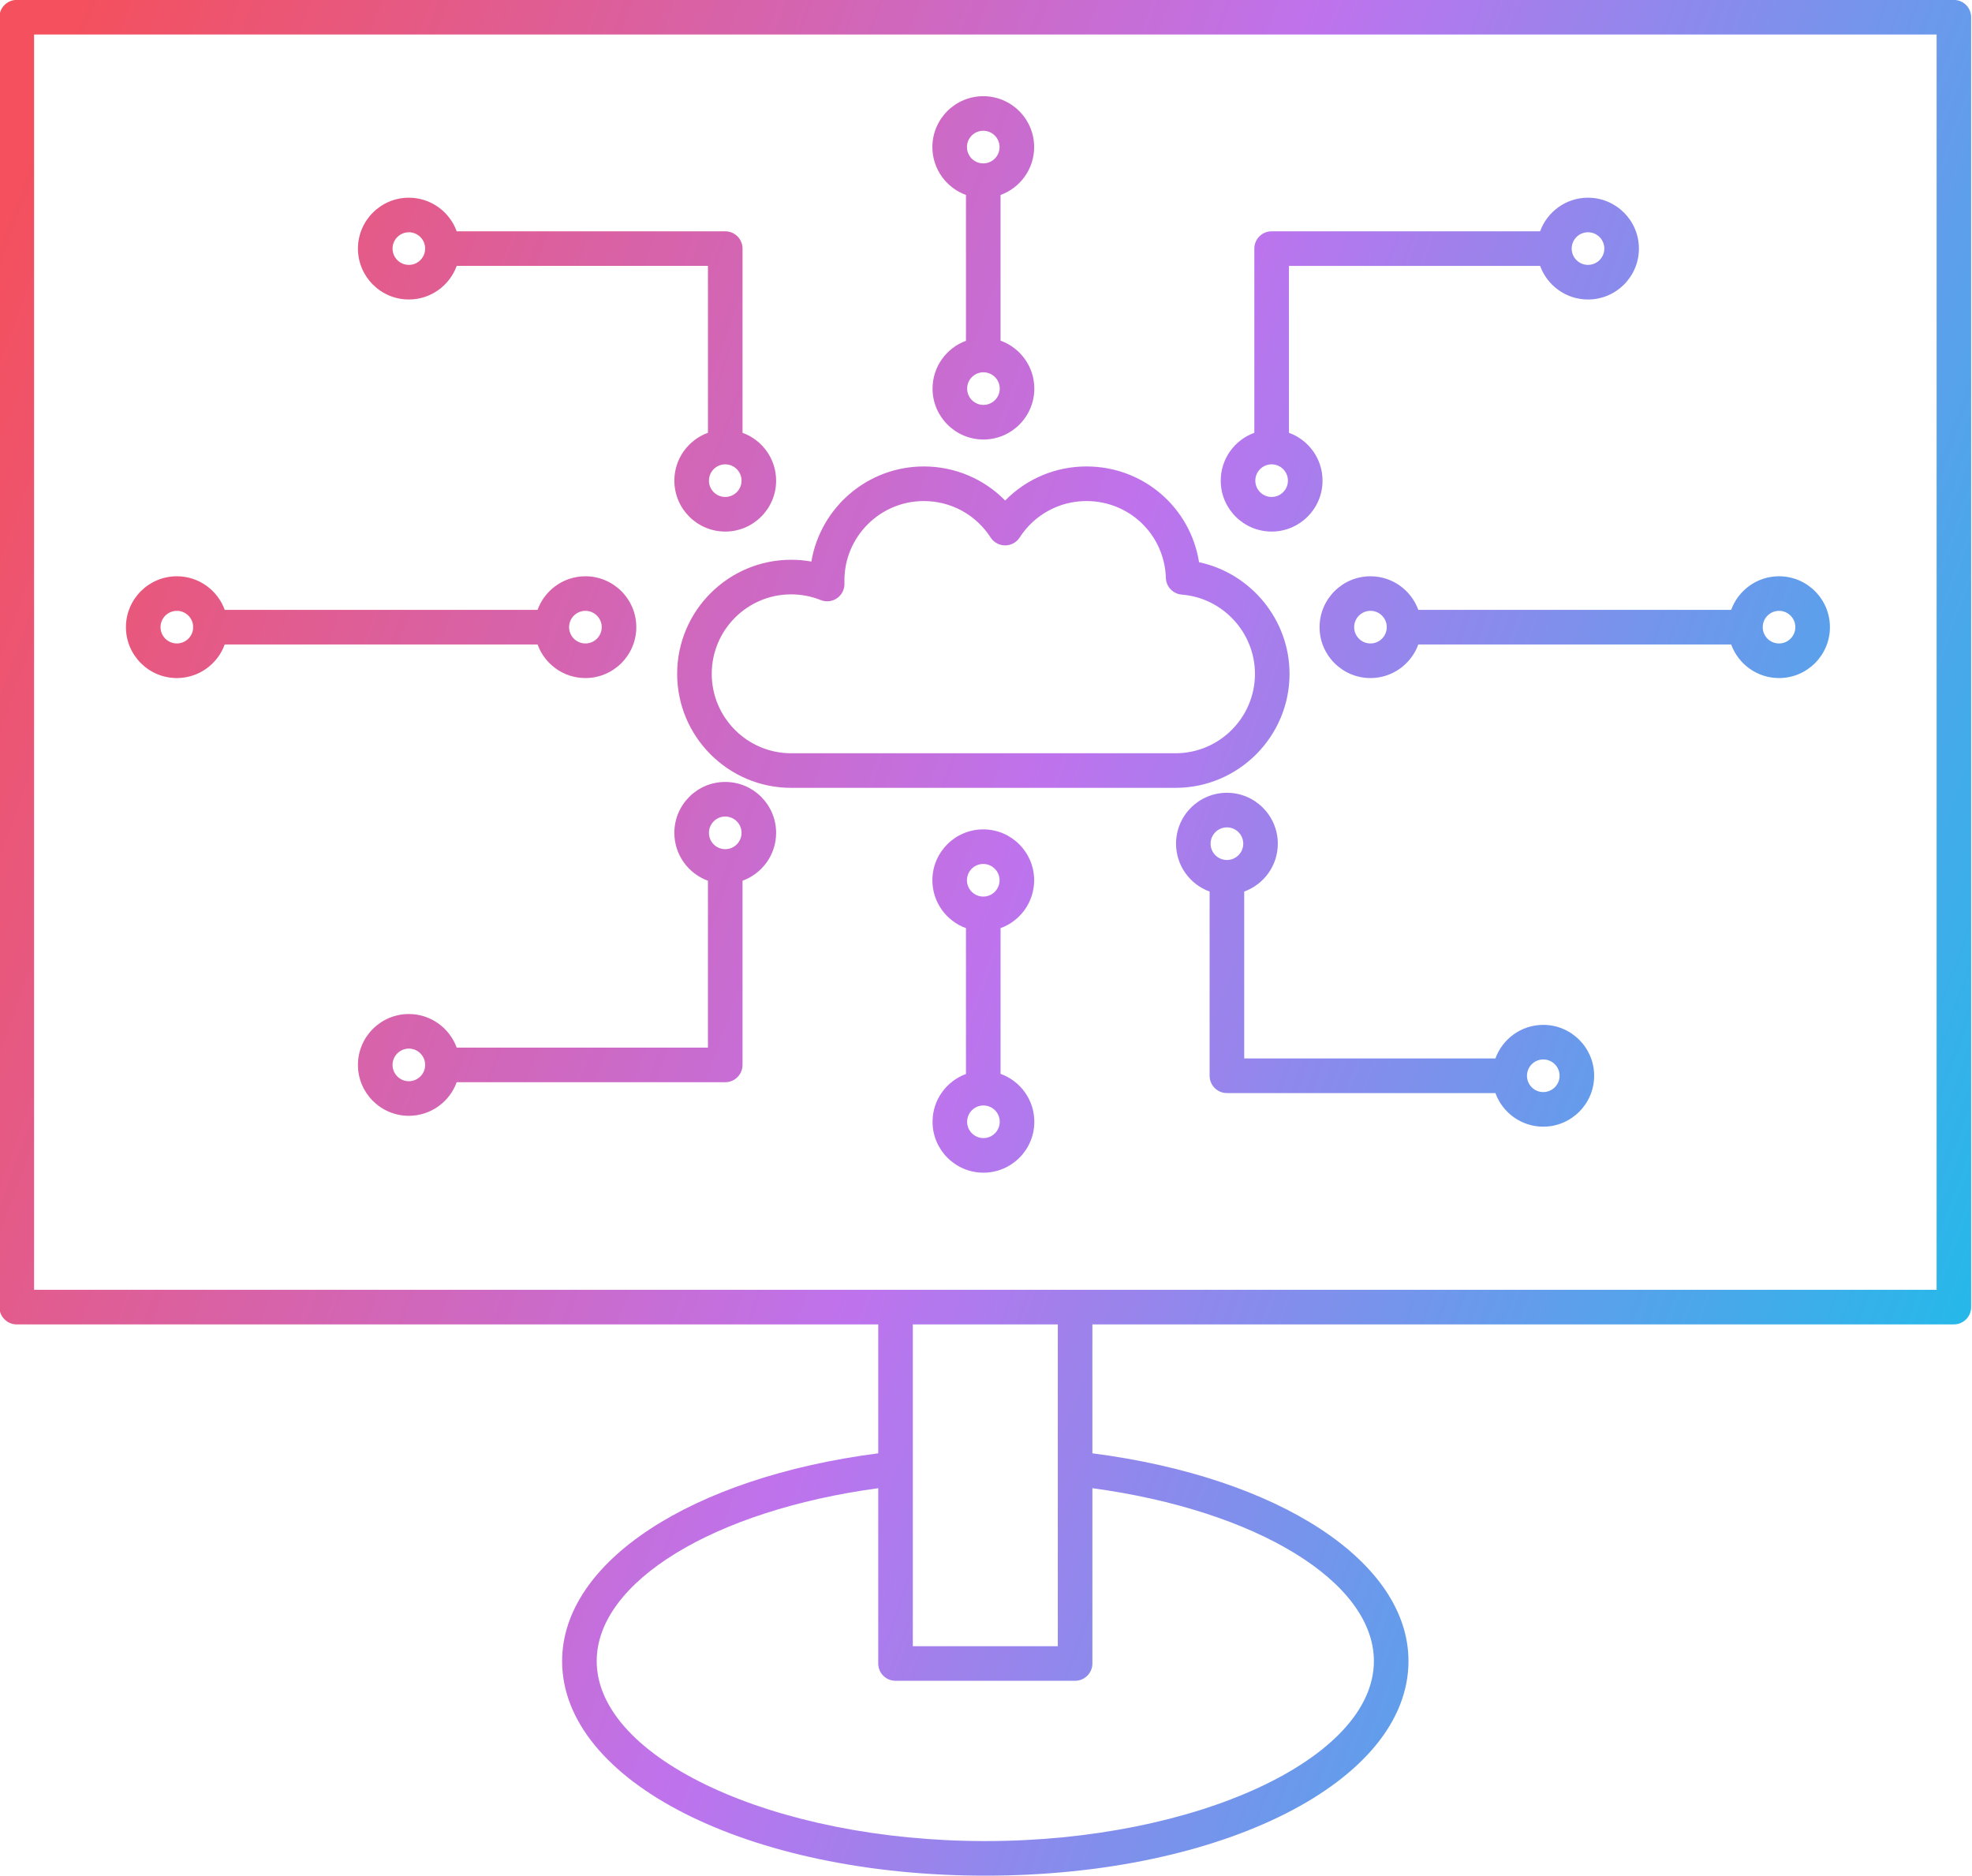 <?xml version="1.0" encoding="UTF-8"?><svg xmlns="http://www.w3.org/2000/svg" xmlns:xlink="http://www.w3.org/1999/xlink" clip-rule="evenodd" fill-rule="evenodd" height="145.6" image-rendering="optimizeQuality" preserveAspectRatio="xMidYMid meet" shape-rendering="geometricPrecision" text-rendering="geometricPrecision" version="1.0" viewBox="10.2 13.9 153.1 145.6" width="153.1" zoomAndPan="magnify"><defs><linearGradient gradientUnits="userSpaceOnUse" id="a" x1="1.175" x2="172.222" xlink:actuate="onLoad" xlink:show="other" xlink:type="simple" xmlns:xlink="http://www.w3.org/1999/xlink" y1="55.595" y2="117.802"><stop offset="0" stop-color="#f4505d"/><stop offset=".502" stop-color="#be73ed"/><stop offset="1" stop-color="#15c0e9"/></linearGradient></defs><g><path d="M12.845 114.024l80.826 0 66.881 0 0 -97.445 -147.707 0 0 97.445zm73.706 -71.224c-0.696,0 -1.266,0.568 -1.266,1.266 0,0.698 0.57,1.266 1.266,1.266 0.7,-0.001 1.266,-0.568 1.266,-1.266 0,-0.698 -0.567,-1.266 -1.266,-1.266zm0 5.218c-2.178,0 -3.951,-1.773 -3.951,-3.952 0,-1.703 1.082,-3.157 2.595,-3.711l0 -11.321c-1.52,-0.551 -2.608,-2.009 -2.608,-3.716 0,-2.179 1.773,-3.951 3.951,-3.951 2.179,-0.001 3.951,1.772 3.951,3.951 0,1.707 -1.089,3.165 -2.609,3.716l0 11.311c1.527,0.547 2.622,2.009 2.622,3.721 0,2.178 -1.773,3.952 -3.951,3.952zm-0.014 -23.967c-0.699,0 -1.266,0.569 -1.266,1.267 0,0.698 0.567,1.266 1.266,1.266 0.7,-0 1.266,-0.568 1.266,-1.266 0,-0.699 -0.567,-1.266 -1.266,-1.267zm0.014 75.663c-0.696,0 -1.266,0.569 -1.266,1.266 0,0.698 0.57,1.266 1.266,1.266 0.7,-0 1.266,-0.568 1.266,-1.266 0,-0.698 -0.567,-1.266 -1.266,-1.266zm0 5.218c-2.178,0 -3.951,-1.772 -3.951,-3.951 0,-1.703 1.082,-3.156 2.595,-3.711l0 -11.321c-1.52,-0.551 -2.608,-2.009 -2.608,-3.716 0,-2.179 1.773,-3.951 3.951,-3.951 2.179,-0 3.951,1.772 3.951,3.951 0,1.707 -1.089,3.165 -2.609,3.716l0 11.311c1.527,0.547 2.622,2.009 2.622,3.721 0,2.179 -1.773,3.952 -3.951,3.951zm-0.014 -23.966c-0.699,0 -1.266,0.568 -1.266,1.267 0,0.698 0.567,1.266 1.266,1.266 0.7,-0.001 1.266,-0.568 1.266,-1.266 0,-0.699 -0.567,-1.266 -1.266,-1.267zm30.061 -19.648c-0.696,0 -1.266,0.569 -1.266,1.266 0,0.698 0.57,1.266 1.266,1.266 0.676,-0 1.228,-0.531 1.264,-1.198 -0.001,-0.023 -0.002,-0.045 -0.002,-0.069 0,-0.023 0.001,-0.046 0.002,-0.069 -0.035,-0.667 -0.588,-1.197 -1.264,-1.198zm0 5.218c-2.178,0 -3.951,-1.772 -3.951,-3.951 0,-2.179 1.773,-3.951 3.951,-3.951 1.707,-0 3.166,1.089 3.716,2.608l24.289 -0c0.551,-1.52 2.009,-2.608 3.716,-2.608 2.178,-0.001 3.951,1.772 3.951,3.951 0,2.179 -1.773,3.952 -3.951,3.951 -1.707,0 -3.165,-1.089 -3.716,-2.609l-24.289 0c-0.551,1.52 -2.009,2.609 -3.716,2.609zm31.721 -5.218c-0.699,0 -1.266,0.569 -1.266,1.266 0,0.698 0.566,1.266 1.266,1.266 0.696,-0 1.266,-0.568 1.266,-1.266 0,-0.698 -0.57,-1.266 -1.266,-1.266zm-124.387 0c-0.7,0 -1.269,0.569 -1.269,1.266 0,0.698 0.57,1.266 1.269,1.266 0.664,-0 1.213,-0.517 1.262,-1.171 -0.002,-0.032 -0.003,-0.063 -0.003,-0.096 0,-0.032 0.001,-0.064 0.003,-0.096 -0.049,-0.654 -0.598,-1.17 -1.262,-1.171zm0 5.218c-2.182,0 -3.955,-1.772 -3.955,-3.951 0,-2.179 1.773,-3.951 3.955,-3.951 1.708,-0 3.166,1.089 3.716,2.608l24.286 -0c0.551,-1.52 2.009,-2.608 3.716,-2.608 2.179,-0.001 3.951,1.772 3.951,3.951 0,2.179 -1.773,3.952 -3.951,3.951 -1.707,0 -3.165,-1.089 -3.716,-2.609l-24.286 0c-0.551,1.52 -2.009,2.609 -3.716,2.609zm31.718 -5.218c-0.699,0 -1.266,0.569 -1.266,1.266 0,0.698 0.566,1.266 1.266,1.266 0.7,-0 1.266,-0.568 1.266,-1.266 0,-0.698 -0.567,-1.266 -1.266,-1.266zm53.275 -11.373c-0.696,0 -1.266,0.568 -1.266,1.266 0,0.697 0.57,1.266 1.266,1.266 0.699,0 1.266,-0.568 1.266,-1.266 0,-0.698 -0.567,-1.266 -1.266,-1.266zm0 5.218c-2.178,0 -3.951,-1.772 -3.951,-3.951 0,-1.708 1.089,-3.166 2.609,-3.716l0 -14.299c0,-0.741 0.601,-1.342 1.343,-1.342l20.844 -0c0.551,-1.52 2.009,-2.608 3.716,-2.608 2.182,-0 3.955,1.772 3.955,3.951 0,2.179 -1.773,3.951 -3.954,3.951 -1.708,0 -3.166,-1.089 -3.716,-2.609l-19.501 -0 0 12.956c1.52,0.551 2.608,2.009 2.608,3.716 0,2.179 -1.773,3.952 -3.951,3.951zm24.561 -23.233c-0.696,0 -1.266,0.568 -1.266,1.266 0,0.698 0.57,1.266 1.266,1.266 0.7,0 1.269,-0.568 1.269,-1.266 0,-0.699 -0.57,-1.266 -1.269,-1.266zm-28.03 46.197c-0.699,0 -1.269,0.568 -1.269,1.266 0,0.693 0.563,1.259 1.257,1.266l0.013 -0 0.013 0c0.69,-0.007 1.253,-0.572 1.253,-1.266 0,-0.698 -0.57,-1.266 -1.266,-1.266zm-1.343 4.982c-1.521,-0.55 -2.609,-2.008 -2.609,-3.716 0,-2.179 1.769,-3.952 3.951,-3.952 2.178,-0.001 3.951,1.773 3.951,3.952 0,1.707 -1.089,3.165 -2.609,3.716l0 12.956 19.502 0c0.551,-1.52 2.009,-2.608 3.716,-2.608 2.179,-0.001 3.951,1.773 3.951,3.952 0,2.178 -1.773,3.951 -3.951,3.951 -1.707,0 -3.165,-1.089 -3.716,-2.608l-20.845 0c-0.741,0 -1.343,-0.601 -1.343,-1.343l0 -14.299zm25.903 13.033c-0.699,0 -1.266,0.568 -1.266,1.266 0,0.698 0.566,1.266 1.266,1.266 0.7,-0.001 1.266,-0.568 1.266,-1.266 0,-0.699 -0.567,-1.266 -1.266,-1.266zm-63.51 -18.857c-0.699,0 -1.266,0.568 -1.266,1.267 0,0.692 0.557,1.257 1.249,1.266l0.017 -0 0.017 0c0.688,-0.009 1.249,-0.574 1.249,-1.266 0,-0.699 -0.57,-1.266 -1.266,-1.267zm-1.343 4.983c-1.521,-0.55 -2.609,-2.009 -2.609,-3.717 0,-2.179 1.769,-3.952 3.951,-3.952 2.179,-0 3.951,1.773 3.951,3.952 0,1.708 -1.089,3.166 -2.608,3.716l0 14.298c0,0.742 -0.602,1.343 -1.343,1.343l-20.848 0c-0.551,1.52 -2.009,2.609 -3.716,2.609 -2.179,0 -3.952,-1.772 -3.952,-3.951 0,-2.179 1.773,-3.951 3.951,-3.951 1.707,-0 3.165,1.089 3.716,2.608l19.506 -0.001 0 -12.955zm-23.221 13.032c-0.696,0 -1.266,0.568 -1.266,1.266 0,0.698 0.57,1.266 1.266,1.266 0.7,-0.001 1.266,-0.568 1.266,-1.266 0,-0.698 -0.567,-1.266 -1.266,-1.266zm29.68 -35.262c-3.399,0 -6.165,2.767 -6.165,6.168 0,3.4 2.766,6.167 6.165,6.167l29.841 0c3.399,0 6.168,-2.766 6.168,-6.167 0,-3.199 -2.497,-5.899 -5.679,-6.148 -0.682,-0.054 -1.217,-0.612 -1.238,-1.296 -0.105,-3.346 -2.815,-5.967 -6.165,-5.967 -2.101,-0.001 -4.042,1.057 -5.186,2.828 -0.244,0.383 -0.671,0.615 -1.126,0.615 -0.458,-0.001 -0.881,-0.232 -1.129,-0.615 -1.143,-1.771 -3.08,-2.828 -5.186,-2.828 -3.399,-0.001 -6.165,2.767 -6.165,6.167 0,0.075 0,0.15 0.004,0.225 0.014,0.454 -0.199,0.886 -0.57,1.147 -0.37,0.26 -0.85,0.317 -1.273,0.147 -0.731,-0.293 -1.504,-0.442 -2.297,-0.442zm29.84 15.02l-29.84 0c-4.881,0 -8.85,-3.971 -8.85,-8.852 0,-4.882 3.969,-8.853 8.85,-8.853 0.532,-0.001 1.056,0.046 1.57,0.139 0.703,-4.185 4.35,-7.383 8.731,-7.383 2.409,-0 4.668,0.965 6.315,2.645 1.647,-1.68 3.902,-2.645 6.311,-2.645 4.423,-0 8.067,3.184 8.742,7.435 4.018,0.851 7.025,4.457 7.025,8.662 0,4.88 -3.972,8.852 -8.854,8.852zm-34.956 -25.113c-0.699,0 -1.266,0.568 -1.266,1.266 0,0.697 0.567,1.266 1.266,1.266 0.696,0 1.266,-0.568 1.266,-1.266 0,-0.698 -0.57,-1.266 -1.266,-1.266zm0 5.218c-2.182,0 -3.951,-1.772 -3.951,-3.951 0,-1.708 1.087,-3.166 2.608,-3.717l0 -12.956 -19.505 0c-0.551,1.52 -2.009,2.609 -3.716,2.609 -2.179,0 -3.952,-1.772 -3.952,-3.951 0,-2.179 1.773,-3.951 3.951,-3.951 1.707,-0 3.165,1.089 3.716,2.609l20.848 -0c0.742,0 1.343,0.601 1.343,1.343l0 14.299c1.52,0.551 2.608,2.009 2.608,3.716 0,2.179 -1.773,3.952 -3.951,3.951zm-24.564 -23.233c-0.696,0 -1.266,0.568 -1.266,1.266 0,0.698 0.57,1.266 1.266,1.266 0.7,0 1.266,-0.568 1.266,-1.266 0,-0.699 -0.567,-1.266 -1.266,-1.266zm44.754 127.572c-18.424,0 -32.855,-7.317 -32.855,-16.657 0,-7.709 10.031,-14.253 24.543,-16.129l0 -10.007 -66.885 0c-0.741,0 -1.343,-0.601 -1.343,-1.342l0 -100.131c0,-0.741 0.601,-1.342 1.343,-1.342l150.392 0c0.742,0 1.343,0.601 1.343,1.343l0 100.13c0,0.741 -0.601,1.343 -1.343,1.342l-66.881 0 0 10.007c14.512,1.875 24.54,8.421 24.54,16.129 0,9.34 -14.431,16.657 -32.854,16.657zm-8.312 -30.078c-12.752,1.726 -21.858,7.26 -21.858,13.421 0,7.573 13.815,13.972 30.169,13.972 16.354,-0.001 30.169,-6.398 30.169,-13.972 0,-6.161 -9.101,-11.693 -21.854,-13.421l0 13.607c0,0.742 -0.601,1.344 -1.343,1.343l-13.941 0c-0.745,0 -1.343,-0.601 -1.343,-1.342l0 -13.608zm13.941 -1.458c-0.002,-0.039 -0.002,-0.078 0,-0.117l0 -11.14 -11.256 0 0 24.981 11.256 0 0 -13.723z" fill="url(#a)"/></g><path d="M0 0H173.397V173.397H0z" fill="none"/></svg>